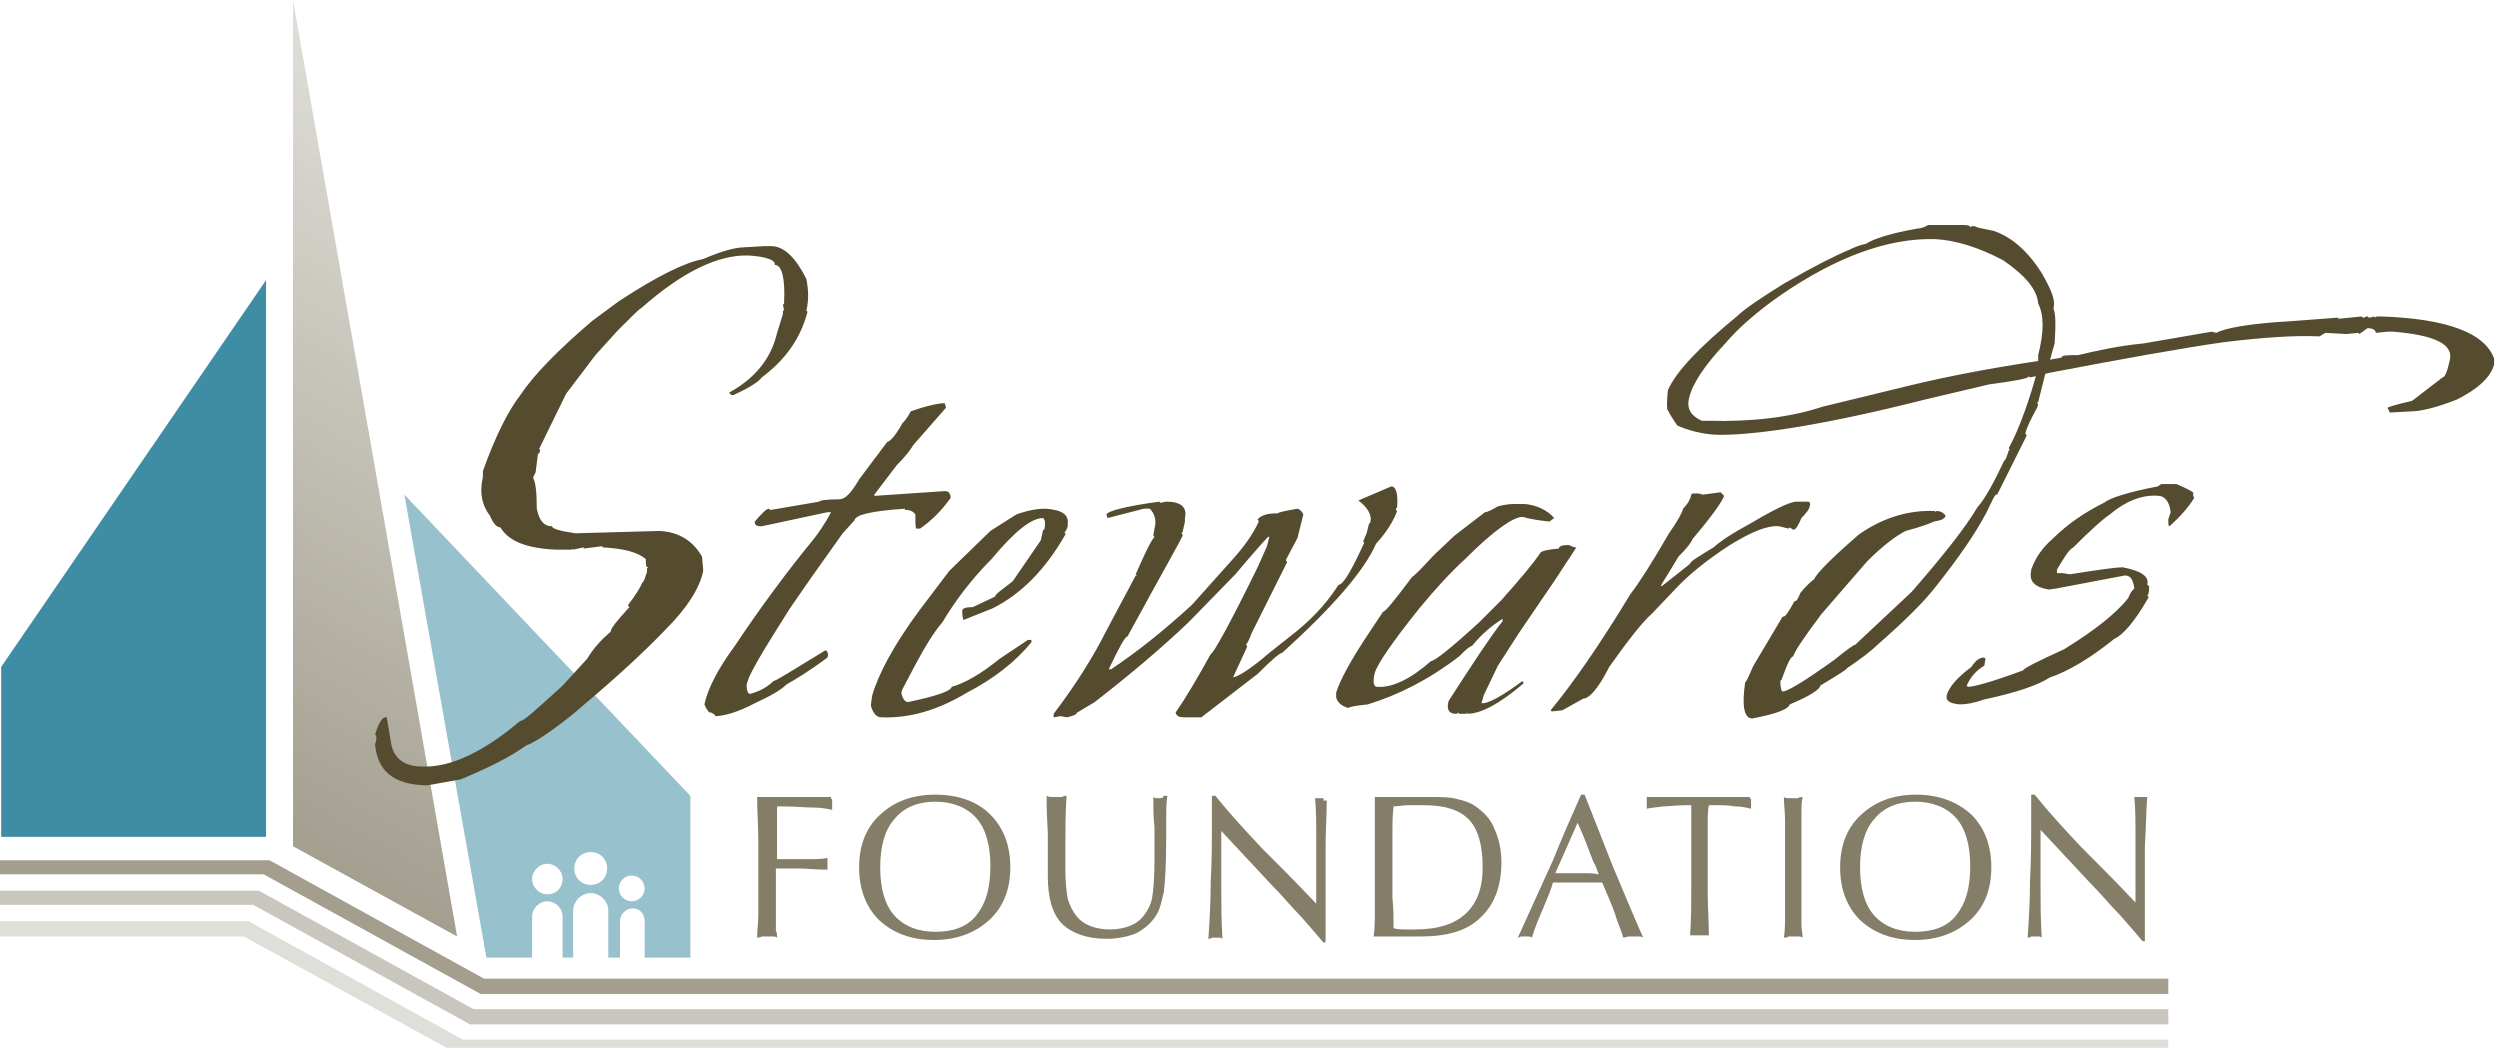 <?xml version="1.0" encoding="utf-8"?>
<!-- Generator: Adobe Illustrator 21.0.2, SVG Export Plug-In . SVG Version: 6.00 Build 0)  -->
<svg version="1.1" id="Layer_1" xmlns="http://www.w3.org/2000/svg" xmlns:xlink="http://www.w3.org/1999/xlink" x="0px" y="0px"
	 viewBox="0 0 213.3 89.4" style="enable-background:new 0 0 213.3 89.4;" xml:space="preserve">
<style type="text/css">
	.st0{fill:#3F8DA4;}
	.st1{fill:url(#SVGID_1_);}
	.st2{opacity:0.54;fill:#554C2F;}
	.st3{opacity:0.32;fill:#554C2F;}
	.st4{opacity:0.18;fill:#554C2F;}
	.st5{opacity:0.54;fill:#3F8DA4;}
	.st6{opacity:0.72;}
	.st7{fill:#554C2F;}
</style>
<g>
	<g>
		<path class="st0" d="M0.1,56.9v14.5h22.6V23.9L0.1,56.9z"/>
		<linearGradient id="SVGID_1_" gradientUnits="userSpaceOnUse" x1="47.275" y1="12.357" x2="16.648" y2="67.61">
			<stop  offset="0" style="stop-color:#554C2F;stop-opacity:0.18"/>
			<stop  offset="0.863" style="stop-color:#554C2F;stop-opacity:0.49"/>
			<stop  offset="1" style="stop-color:#554C2F;stop-opacity:0.54"/>
		</linearGradient>
		<path class="st1" d="M25,0v72.2l14,7.7L25,0L25,0z"/>
		<polygon class="st2" points="185,84.8 41,84.8 22.5,74.6 0,74.6 0,73.4 23,73.4 41.3,83.5 185,83.5 		"/>
		<polygon class="st3" points="185,87.4 40.1,87.4 21.6,77.2 0,77.2 0,76 22.1,76 40.4,86.1 185,86.1 		"/>
		<polygon class="st4" points="185,90 39.2,90 20.8,79.9 0,79.9 0,78.6 21.2,78.6 39.5,88.7 185,88.7 		"/>
		<path class="st5" d="M34.5,42.2l7,39.5l3.9,0v-3.5c0-0.7,0.6-1.3,1.3-1.3c0.7,0,1.3,0.6,1.3,1.3v3.5l0.9,0v-4
			c0-0.8,0.7-1.5,1.5-1.5c0.8,0,1.5,0.7,1.5,1.5v4l1,0v-3.1c0-0.6,0.5-1.1,1.1-1.1S55,78,55,78.6v3.1l3.9,0V67.9L34.5,42.2z
			 M46.7,76.3c-0.7,0-1.3-0.6-1.3-1.3c0-0.7,0.6-1.3,1.3-1.3c0.7,0,1.3,0.6,1.3,1.3C48,75.7,47.5,76.3,46.7,76.3z M50.4,75.5
			c-0.8,0-1.4-0.6-1.4-1.4c0-0.8,0.6-1.4,1.4-1.4c0.8,0,1.4,0.6,1.4,1.4C51.8,74.9,51.2,75.5,50.4,75.5z M53.9,76.9
			c-0.6,0-1.1-0.5-1.1-1.1c0-0.6,0.5-1.1,1.1-1.1s1.1,0.5,1.1,1.1C55,76.4,54.5,76.9,53.9,76.9z"/>
		<g class="st6">
			<path class="st7" d="M79.8,67.8c-2,0-3.5,0.6-4.7,1.7c-1.2,1.1-1.8,2.6-1.8,4.5c0,1.9,0.6,3.4,1.7,4.5c1.2,1.1,2.7,1.7,4.7,1.7
				c1.9,0,3.5-0.6,4.7-1.7c1.2-1.1,1.8-2.6,1.8-4.5c0-1.9-0.6-3.4-1.7-4.5C83.4,68.4,81.8,67.8,79.8,67.8z M83.3,78.1
				c-0.8,1-2,1.4-3.5,1.4c-1.5,0-2.7-0.5-3.5-1.4c-0.8-0.9-1.2-2.3-1.2-4.1c0-1.8,0.4-3.2,1.2-4.1c0.8-1,2-1.5,3.5-1.5
				c1.5,0,2.7,0.5,3.5,1.4c0.8,0.9,1.2,2.3,1.2,4.1C84.5,75.8,84.1,77.1,83.3,78.1z"/>
			<path class="st7" d="M99,68.1c-0.1,0-0.2,0-0.3,0c-0.1,0-0.2,0-0.3-0.1c0,0.9,0,1.7,0.1,2.6c0,0.9,0,1.9,0,2.8
				c0,1.5-0.1,2.6-0.2,3.2c-0.1,0.6-0.4,1.1-0.7,1.5c-0.3,0.4-0.7,0.7-1.2,0.9c-0.5,0.2-1.1,0.3-1.7,0.3c-0.6,0-1.2-0.1-1.7-0.3
				c-0.5-0.2-0.9-0.5-1.2-0.9c-0.3-0.4-0.5-0.8-0.7-1.4c-0.1-0.6-0.2-1.4-0.2-2.4c0-0.4,0-1.2,0-2.4c0-1.2,0-2.5,0.1-4
				c-0.1,0-0.2,0-0.4,0.1c-0.1,0-0.3,0-0.5,0c-0.1,0-0.3,0-0.4,0c-0.1,0-0.2,0-0.4-0.1c0,0.1,0,0.3,0,0.5c0,1.3,0.1,2.3,0.1,2.8
				c0,0.7,0,1.5,0,2.3c0,0.8,0,1.2,0,1.3c0,1.8,0.4,3.2,1.2,4c0.8,0.8,2.1,1.3,3.8,1.3c1,0,1.9-0.2,2.6-0.5c0.7-0.4,1.3-0.9,1.7-1.6
				c0.3-0.5,0.4-1.1,0.6-1.9c0.1-0.8,0.2-2.3,0.2-4.5v-0.5c0-0.3,0-0.7,0-1.3c0-0.6,0-1.2,0.1-1.9c-0.1,0-0.2,0-0.3,0
				C99.2,68.1,99.1,68.1,99,68.1z"/>
			<path class="st7" d="M70.9,68c-0.6,0-1.1,0-1.7,0c-0.6,0-1.3,0-2.2,0c-0.7,0-1.3,0-1.6,0c-0.3,0-0.6,0-0.8,0
				c0,1.3,0.1,2.5,0.1,3.8c0,1.3,0,2.5,0,3.8c0,0.9,0,1.7,0,2.4c0,0.7-0.1,1.4-0.1,2c0.1,0,0.2,0,0.4-0.1c0.1,0,0.3,0,0.4,0
				c0.2,0,0.3,0,0.5,0c0.1,0,0.3,0,0.4,0.1c0-0.2,0-0.4-0.1-0.6c0-0.2,0-0.7,0-1.3v-4h0.5c0.4,0,0.9,0,1.5,0c0.6,0,1.4,0.1,2.4,0.1
				c0-0.1,0-0.1,0-0.2c0-0.1,0-0.2,0-0.3c0-0.1,0-0.3,0-0.3c0-0.1,0-0.1,0-0.2c-0.5,0.1-0.9,0.1-1.4,0.1c-0.5,0-1,0-1.5,0h-1.4v-1.8
				c0-0.7,0-1.2,0-1.6c0-0.4,0-0.7,0-1.1h0.4c1.1,0,2,0.1,2.7,0.1c0.6,0,1.2,0.1,1.6,0.2c0-0.1,0-0.2,0-0.3c0-0.1,0-0.2,0-0.3
				c0-0.1,0-0.2,0-0.3C70.9,68.2,70.9,68.1,70.9,68z"/>
			<path class="st7" d="M112.8,68.1c-0.1,0-0.1,0-0.2,0c-0.1,0-0.2,0-0.4,0c0.1,1,0.1,2.2,0.1,3.4c0,1.3,0,2.6,0,4
				c0,0.2,0,0.7,0,1.3c0,0.1,0,0.2,0,0.3c-1.7-1.8-3.3-3.4-4.7-4.8c-1.4-1.5-2.7-2.9-3.9-4.4h-0.3v1.9c0,1.9,0,3.7-0.1,5.4
				c0,1.7-0.1,3.4-0.2,4.9c0.1,0,0.2,0,0.3-0.1c0.1,0,0.2,0,0.3,0c0.1,0,0.2,0,0.3,0c0.1,0,0.2,0,0.3,0.1c-0.1-1.7-0.1-3.1-0.1-4.2
				c0-1.1,0-2,0-2.7c0-0.3,0-0.8,0-1.3c0-0.5,0-0.9,0-1l4.2,4.5c1,1,1.8,2,2.6,2.8c0.7,0.8,1.4,1.6,1.9,2.2h0.2c0-1,0-1.7,0-2.3
				c0-0.6,0-1.1,0-1.6c0-1.4,0-2.8,0-4.2c0-1.4,0.1-2.7,0.1-4c-0.1,0-0.3,0-0.3,0C113,68.1,112.9,68.1,112.8,68.1z"/>
			<path class="st7" d="M149.3,68c-0.8,0-1.6,0-2.4,0c-0.8,0-1.5,0-2.3,0c-0.7,0-1.4,0-2.1,0c-0.7,0-1.4,0-2,0c0,0.1,0,0.2,0,0.3
				c0,0.1,0,0.2,0,0.2c0,0.1,0,0.1,0,0.2c0,0.1,0,0.2,0,0.3c0.4-0.1,0.8-0.1,1.4-0.2c0.5,0,1.2-0.1,1.9-0.1h0.5v2.9c0,1.3,0,2.6,0,4
				c0,1.4,0,2.8-0.1,4.2c0.2,0,0.3,0,0.4,0c0.1,0,0.3,0,0.4,0c0.1,0,0.3,0,0.4,0c0.1,0,0.3,0,0.4,0c0-1.3-0.1-2.5-0.1-3.7
				c0-1.2,0-2.4,0-3.5c0-0.9,0-1.6,0-2.2c0-0.6,0-1.2,0.1-1.7l0.5,0c0.7,0,1.2,0,1.7,0.1c0.5,0,1,0.1,1.4,0.2c0-0.1,0-0.1,0-0.2
				c0-0.1,0-0.2,0-0.3c0-0.2,0-0.3,0-0.3C149.3,68.1,149.3,68.1,149.3,68z"/>
			<path class="st7" d="M135.2,67.8h-0.3c-0.8,1.8-1.6,3.6-2.4,5.6c-0.9,2-1.9,4.2-3,6.6c0.1,0,0.2-0.1,0.3-0.1c0.1,0,0.2,0,0.3,0
				c0.1,0,0.2,0,0.3,0c0.1,0,0.2,0,0.3,0.1c0.3-1,0.7-1.9,1-2.6c0.3-0.7,0.6-1.4,0.8-2.1c0.2,0,0.5,0,0.8,0c0.3,0,0.7,0,1.3,0
				c0.6,0,1,0,1.3,0c0.3,0,0.6,0,0.8,0L137,76c0.3,0.7,0.6,1.4,0.8,2c0.2,0.7,0.5,1.3,0.7,2c0.2,0,0.3-0.1,0.5-0.1
				c0.1,0,0.3,0,0.4,0c0.1,0,0.3,0,0.4,0c0.1,0,0.3,0,0.4,0.1c-0.9-2-1.7-4-2.6-6.1C136.8,71.9,136,69.8,135.2,67.8z M135,74.5
				c-0.5,0-0.9,0-1,0c-0.2,0-0.5,0-0.8,0c-0.3,0-0.5,0-0.5,0l1.9-4.3c0.6,1.3,0.9,2.2,1.1,2.7c0.2,0.5,0.3,0.8,0.4,0.9l0.3,0.8
				C136,74.5,135.6,74.5,135,74.5z"/>
			<path class="st7" d="M153.7,69.4c0-0.5,0-1,0.1-1.4c-0.1,0-0.3,0-0.4,0.1c-0.1,0-0.3,0-0.4,0c-0.2,0-0.3,0-0.4,0
				c-0.1,0-0.3,0-0.4-0.1c0,0.6,0.1,1.3,0.1,2c0,0.8,0,2.1,0,4v1.5c0,1,0,1.9,0,2.6c0,0.7,0,1.3-0.1,1.9c0.1,0,0.3,0,0.4-0.1
				c0.1,0,0.3,0,0.4,0c0.1,0,0.3,0,0.4,0c0.1,0,0.3,0,0.4,0.1c0-0.3-0.1-0.7-0.1-1.1c0-0.4,0-1.1,0-2v-5.4
				C153.7,70.6,153.7,69.9,153.7,69.4z"/>
			<path class="st7" d="M125.9,68.8c-0.4-0.3-1-0.5-1.5-0.6C123.8,68,123,68,122,68c-0.5,0-1.2,0-1.9,0c-0.8,0-1.3,0-1.5,0
				c-0.2,0-0.4,0-0.6,0c-0.2,0-0.4,0-0.7,0c0,0.6,0,1.4,0,2.1c0,0.8,0,2.1,0,3.8c0,1.7,0,3,0,3.8c0,0.8,0,1.5-0.1,2.2
				c0.2,0,0.5,0,0.8,0c0.3,0,0.5,0,0.6,0c0.3,0,0.7,0,1.3,0c0.6,0,1,0,1.3,0c2.3,0,4-0.5,5.1-1.6c1.2-1.1,1.8-2.7,1.8-4.7
				c0-1.1-0.2-2-0.6-2.9C127.2,69.9,126.6,69.3,125.9,68.8z M125,78c-1,0.9-2.4,1.3-4.3,1.3c-0.3,0-0.5,0-0.8,0c-0.3,0-0.6,0-1-0.1
				c0-0.8,0-1.7-0.1-2.6c0-0.9,0-1.9,0-3c0-0.9,0-1.7,0-2.5c0-0.8,0-1.5,0.1-2.3c0.4,0,0.8-0.1,1.2-0.1c0.4,0,0.9,0,1.4,0
				c1.8,0,3,0.4,3.8,1.2c0.8,0.8,1.2,2.2,1.2,4.1C126.5,75.8,126,77.1,125,78z"/>
			<path class="st7" d="M183.2,68c-0.1,0-0.3,0-0.3,0c-0.1,0-0.2,0-0.2,0c-0.1,0-0.1,0-0.2,0c-0.1,0-0.2,0-0.4,0
				c0.1,1,0.1,2.2,0.1,3.4c0,1.3,0,2.6,0,4c0,0.2,0,0.7,0,1.3c0,0.1,0,0.2,0,0.3c-1.7-1.8-3.3-3.4-4.7-4.8c-1.4-1.5-2.7-2.9-3.9-4.4
				h-0.3v1.9c0,1.9,0,3.7-0.1,5.4c0,1.7-0.1,3.4-0.2,4.9c0.1,0,0.2,0,0.3-0.1c0.1,0,0.2,0,0.3,0c0.1,0,0.2,0,0.3,0
				c0.1,0,0.2,0,0.3,0.1c-0.1-1.7-0.1-3.1-0.1-4.2c0-1.1,0-2,0-2.7c0-0.3,0-0.8,0-1.3c0-0.5,0-0.9,0-1l4.2,4.5c1,1,1.8,2,2.6,2.8
				c0.7,0.8,1.4,1.6,1.9,2.2h0.2c0-1,0-1.7,0-2.3c0-0.6,0-1.1,0-1.6c0-1.4,0-2.8,0-4.2C183.1,70.7,183.1,69.3,183.2,68z"/>
			<path class="st7" d="M163.5,67.8c-2,0-3.5,0.6-4.7,1.7c-1.2,1.1-1.8,2.6-1.8,4.5c0,1.9,0.6,3.4,1.7,4.5c1.2,1.1,2.7,1.7,4.7,1.7
				c1.9,0,3.5-0.6,4.7-1.7c1.2-1.1,1.8-2.6,1.8-4.5c0-1.9-0.6-3.4-1.7-4.5C167,68.4,165.4,67.8,163.5,67.8z M166.9,78.1
				c-0.8,1-2,1.4-3.5,1.4c-1.5,0-2.7-0.5-3.5-1.4c-0.8-0.9-1.2-2.3-1.2-4.1c0-1.8,0.4-3.2,1.2-4.1c0.8-1,2-1.5,3.5-1.5
				c1.5,0,2.7,0.5,3.5,1.4c0.8,0.9,1.2,2.3,1.2,4.1C168.1,75.8,167.7,77.1,166.9,78.1z"/>
		</g>
		<g>
			<path class="st7" d="M68.8,26.5c0.2-0.8,0.2-1.7,0-2.7c-0.9-1.8-1.9-2.8-3-2.8l-0.6,0l-1.7,0.1c-0.7,0-1.9,0.3-3.5,1
				c-1.6,0.3-4,1.5-7.2,3.6l-2.3,1.7c-2.8,2.4-4.9,4.5-6.1,6.3c-1,1.3-2.1,3.4-3.2,6.5v0.5c-0.3,1.3-0.1,2.4,0.6,3.3
				c0.3,0.7,0.6,1,0.9,1c0.7,1.2,2.3,1.8,4.8,1.9l1.3,0l0.1-0.1l0,0.1l0.9-0.2l0,0.1l1.6-0.2l0,0.1c1.8,0.1,3,0.4,3.7,1
				c0,0.5,0,0.7,0.2,0.7l-0.1,0.1l0,0.3c-0.2,0.6-0.3,0.9-0.4,0.9c-0.1,0.3-0.5,1-1.2,1.9l0,0.1l0.1,0.1c-1,1.1-1.6,1.8-1.6,2.1
				c-0.7,0.6-1.4,1.3-2,2.3l-2.1,2.3c-2.2,2-3.4,3.1-3.6,3c-3.2,2.7-6,4-8.4,3.9c-1.4,0-2.3-0.6-2.6-1.8l-0.4-2.4l-0.1,0
				c-0.3,0-0.6,0.5-0.9,1.5c0.1,0,0.2,0.3,0,0.8c0.2,2.3,1.6,3.4,4.2,3.5l0.3,0l2.8-0.5c2.4-1,4.2-1.9,5.6-2.9
				c0.6-0.2,1.9-1,3.9-2.6c3.1-2.6,5.8-5,8-7.3c1.8-1.8,2.9-3.5,3.2-5l-0.1-1.2c-0.8-1.4-2-2.1-3.6-2.2l-7.2,0.2
				c-1.4-0.2-2-0.4-2-0.6c-0.7,0-1.1-0.5-1.3-1.5c0-1.4-0.1-2.2-0.3-2.6l0-0.1l0.2-0.4l0.2-1.6l0.1,0l0.1-0.3l-0.1-0.1l2.3-4.7
				l2.5-3.3l1.9-2.1c1.2-1.2,1.9-1.9,2-1.9c3.5-3.1,6.6-4.6,9.2-4.5c1.5,0.1,2.3,0.4,2.2,0.8c0.6,0,0.9,1.1,0.8,3.2l0,0.1l-0.1,0.1
				l0.1,0.5l-0.1,0l0,0.3l-0.5,1.6c-0.5,2.2-1.9,3.9-4.1,5.1l0.2,0.2l0.2,0c1.3-0.6,2.1-1.1,2.4-1.5c2-1.5,3.3-3.3,3.9-5.6
				L68.8,26.5z M78.1,43.9c0,0.8,0,1.2,0.1,1.2l0.3,0c1-0.7,1.8-1.5,2.6-2.6l0-0.2c-0.1-0.3-0.2-0.4-0.5-0.4l-5.9,0.4l-0.1,0l0-0.1
				l1.9-2.5c0.9-0.9,1.3-1.5,1.4-1.7l2.8-3.2l0-0.1l-0.1-0.3c-0.5,0-1.5,0.2-2.9,0.7c-0.3,0.6-0.6,0.9-0.7,1
				c-0.6,1.1-1.1,1.6-1.3,1.6l-2.4,3.2c-0.7,1.2-1.2,1.7-1.7,1.7c-1.1,0-1.7,0.1-1.7,0.2l-4.1,0.7l-0.1,0l-0.1-0.1
				c-0.2,0-0.6,0.4-1.2,1.1l0,0.1c0,0.2,0.2,0.3,0.5,0.3l0.1,0l5.6-1.2l0.3,0c-0.1,0.2-0.5,1-1.4,2.2c-2.3,2.8-4.6,5.9-6.8,9.2
				c-1.4,1.9-2.3,3.6-2.6,5c0.2,0.5,0.4,0.7,0.5,0.7l0.1,0L61,61l0,0.1c0.7,0,1.9-0.3,3.4-1.1c1.3-0.6,2.2-1.1,2.7-1.6
				c0.7-0.4,1.9-1.1,3.5-2.3c0.1-0.3,0-0.5-0.1-0.6l-0.1,0c-2.8,1.7-4.2,2.6-4.4,2.6c-0.5,0.5-1.2,0.9-2,1.1c-0.2,0-0.3-0.3-0.3-0.8
				l0.2-0.6c0.6-1.3,1.8-3.2,3.5-5.9l1.8-2.6l2.7-3.8l1-1.1c0.1-0.5,1.5-0.8,4.3-1l0,0.1C77.6,43.5,77.9,43.6,78.1,43.9z M89.2,43.4
				c-0.6,0-1.4,0.1-2.5,0.5l-2.2,1.4L81,48.7L78.5,52c-2.3,3.1-3.6,5.6-4.1,7.4l-0.1,0.8c0.2,0.7,0.5,1,0.9,1
				c2.4,0.1,4.8-0.6,7.3-2.1c2.3-1.2,4.1-2.6,5.5-4.3l0-0.2l-0.3,0l-2.4,1.6c-1.6,1.3-3,2.1-4.1,2.4c-0.1,0.4-1.4,0.8-3.7,1.3
				c-0.3,0-0.5-0.3-0.6-0.8l0.1-0.3l1-1.9c0.9-1.7,1.7-3,2.4-3.8c1.2-2,2.6-3.8,4.2-5.4c2-2.4,3.4-3.5,4.4-3.5
				c0.2,0.2,0.2,0.5,0.1,1L89,45.2l-0.2,0.9l-2.4,3.5c-0.9,0.7-1.5,1.1-1.5,1.3l-1.9,0.9c-0.6,0-0.9,0.1-0.9,0.3l0,0.1
				c0,0.2,0,0.4,0.1,0.7l2.5-1c2.4-1.2,4.5-3.3,6.2-6.3l0-0.1l-0.1-0.1c0.1,0,0.2-0.2,0.3-0.5l0-0.2C91.2,43.9,90.6,43.5,89.2,43.4z
				 M119.2,43.6l-0.1-0.1l0-0.1l0.1-0.1c0.1-1.2-0.1-1.8-0.5-1.8l-2.8,1.2c0.8,0.6,1.2,1.3,1,1.9l-0.1,0.1l-0.2,0.8l-0.3,0.7
				l0.1,0.1c-1.1,2.4-1.8,3.6-2.2,3.6c-0.7,1.1-1.8,2.5-3.5,3.9l-2.4,1.9c-1.5,1.3-2.6,2-3.1,2.1l1.2-2.6l0-0.1l-0.1-0.1
				c0.2-0.2,0.3-0.5,0.5-1l3-6l0-0.1l-0.1-0.1l1-1.9l0.5-2c-0.1-0.2-0.2-0.4-0.5-0.5c-1.1,0.2-1.6,0.3-1.7,0.4
				c-0.8,0-1.3,0.1-1.7,0.5l0.1,0.2c-0.5,1.1-1.3,2.2-2.3,3.3l-3.4,3.8c-2.5,2.3-4.8,4.1-6.9,5.5l-0.2,0c0.9-1.9,1.4-2.8,1.6-2.8
				c3-5.5,4.6-8.3,4.7-8.6l0-0.1l-0.1-0.1l0.1-0.1l0.2-0.9l0-0.3c0.2-0.9-0.3-1.4-1.6-1.4l-0.5,0.1l-0.1-0.1
				c-2.9,0.4-4.4,0.8-4.5,1.1l0.1,0.3l3.1-0.8l0.5,0c0.4,0.4,0.6,1,0.4,1.7l-0.1,0.6l0.1,0.1c-0.4,0.5-0.9,1.6-1.6,3.2l0.1,0.1
				l-0.1,0l-2.5,4.7c-1.1,2.2-2.6,4.6-4.5,7.1l0,0.3l0.6-0.1l0.5,0.1c0.5-0.1,0.8-0.2,0.9-0.4l1.5-0.9c3.1-2.4,5.8-4.7,8-6.8l4-4.1
				c1.6-1.9,2.5-2.9,2.8-3.2l0.1,0l-0.2,0.8l-0.8,1.8c-2.4,4.9-3.8,7.4-4,7.4c-1.1,2-2.1,3.7-3,5c0.1,0.3,0.3,0.4,0.7,0.4l1.5,0
				l4.8-3.7c1.2-1.2,1.9-1.8,2.1-1.8c4.3-3.9,7-7,8-9.3C118.4,45.3,118.9,44.4,119.2,43.6z M133.8,46.5c-0.5,0-0.8,0.1-0.8,0.3
				c-1,0.1-1.5,0.2-1.6,0.4c-0.6,0.9-1.7,2.2-3.3,4l-1.9,1.9c-2.4,2.2-3.8,3.3-4.1,3.3c-1.7,1.5-3.3,2.3-4.6,2.2
				c-0.3,0-0.4-0.4-0.2-1.2c0.2-0.7,1.4-2.5,3.8-5.5c1.4-1.7,2.7-3.1,3.9-4.2c2.4-2.4,4.1-3.6,4.9-3.6c0.7,0.2,1.4,0.3,2.3,0.4
				l0.4-0.3c-0.6-0.7-1.5-1.1-2.5-1.2l-0.9,0c-0.5,0-1,0.1-1.4,0.2c-0.5,0.3-0.9,0.5-1.1,0.5l-2.6,2l-1.8,1.7
				c-1.1,1.2-1.7,1.8-1.8,1.8c-1.5,2-2.3,3-2.5,3l-1.2,1.8c-1.6,2.4-2.5,4.1-2.8,5.1v0.4c0.1,0.4,0.4,0.7,1,0.9
				c0.2-0.1,0.7-0.2,1.7-0.3c2.6-0.8,5.2-2.1,7.8-4.1c0.5-0.5,0.8-0.8,1.1-0.9c0.9-1.1,1.8-1.8,2.6-2.3l0,0.2
				c-1.1,1.4-2.6,3.7-4.6,6.8c-0.2,0.7,0,1.1,0.6,1.1l0.1,0l0.1-0.1l0.1,0.1l0.6,0l0.1-0.1l0,0.1c1.1,0,2.7-0.8,4.8-2.6l-0.1-0.2
				c-1.6,1.2-2.7,1.8-3.3,1.9l-0.2,0l0.2-0.7l1.2-2.5l1.8-2.8l3-4.4l1.9-2.9C134.1,46.7,134,46.5,133.8,46.5z M152.6,45.1l0.1-0.1
				l0.3,0.2c0.2,0,0.4-0.3,0.7-1c0.4-0.4,0.7-0.8,0.7-1c0.1-0.3,0-0.4-0.2-0.4l-0.9,0c-0.6,0-2,0.7-4.2,2c-1.1,0.6-2.1,1.2-2.9,1.9
				c-1.3,0.8-2,1.2-2,1.4l-2.4,1.9l-0.1,0l0.1-0.2l0.8-1.3l0.6-1c0.7-0.7,1.1-1.2,1.2-1.5c1.7-2,2.6-3.3,2.7-3.7l-0.3-0.3l-1.5,0.2
				l-0.4-0.1l-0.5,0l-0.1,0.1c-0.1,0.5-0.4,0.9-0.7,1.2c-0.1,0.4-0.5,1.1-1.2,2.1c-1.5,2.6-2.6,4.3-3.3,5.2
				c-2.6,4.3-4.9,7.6-6.8,9.9l0.1,0.1l0.9-0.1l1.8-1c0.5,0,1.3-0.9,2.2-2.7c1.7-2.4,2.9-3.9,3.6-4.5l2-2.1c1.1-1.2,2.7-2.5,4.7-3.8
				c1.8-1.1,3.2-1.7,4.2-1.6L152.6,45.1z M212.8,30.6c-0.8-2.2-4-3.4-9.6-3.6l-0.4,0l-0.2,0.1l0-0.1l-0.4,0.1l-0.1,0l-0.1-0.1
				l-0.1,0l-0.2,0.1l-0.1,0l-0.1-0.1l-2,0.2l0-0.1l-4,0.3c-3.6,0.2-5.7,0.6-6.4,1l-0.4-0.1l-5.8,1c-2.1,0.2-3.9,0.6-5.6,1
				c-0.9,0-1.4,0-1.4,0.2c-0.3,0.1-0.7,0.1-1,0.2c0.1-0.2,0.1-0.4,0.2-0.7l0.2-0.7c0.1-1.5,0.1-2.5-0.1-3c0.2-0.7-0.2-1.6-1-3
				c-1.2-1.9-2.6-3.1-4.1-3.6c-1-0.2-1.5-0.3-1.6-0.4l-0.3,0l-0.1,0.1c0-0.1-0.1-0.2-0.5-0.2l-3.1,0c-0.3,0.2-0.7,0.3-0.9,0.3
				c-2.3,0.4-3.8,0.9-4.4,1.3c-0.5,0.1-1,0.3-1.4,0.5c-1.2,0.5-3,1.4-5.6,2.9c-2.1,1.3-3.4,2.2-3.9,2.7c-3.3,2.7-5.3,4.8-6,6.4
				c-0.1,1.1-0.1,1.7,0,1.7c0.2,0.4,0.4,0.7,0.6,1v0l0.2,0.3c0,0,1.6,0.8,3.7,0.8c3.3,0,9.1-0.9,17.4-3l5.5-1.3
				c2.2-0.3,3.4-0.5,3.4-0.7l0.1,0.1l0.5-0.1c-0.5,1.8-1.4,4.5-2.3,6.1l0,0.1l0.1,0.1l-0.1,0c-0.2,0.6-0.3,0.9-0.4,0.9
				c-0.9,1.9-1.6,3.2-2.3,4c-1,1.7-2.9,4.1-5.6,7.2l-4.8,4.5c-0.1,0-0.7,0.4-1.8,1.3c-2.5,1.8-4,2.7-4.4,2.7c-0.1,0-0.2-0.3-0.2-0.9
				l0.1-0.1c0.5-1.4,0.8-2,1-2c0.1-0.4,0.9-1.6,2.4-3.6l3.9-4.5c1.4-1.4,2.5-2.2,3.3-2.6c1.5-0.4,2.2-0.7,2.4-0.8
				c0.6-0.1,0.9-0.2,1-0.5c-0.2-0.3-0.5-0.4-0.8-0.4l-0.1,0.1l0-0.1c-2.3-0.1-4.5,0.6-6.5,2c-2.3,2-3.6,3.3-3.8,3.8
				c-0.4,0.3-0.8,0.7-1.2,1.2c-0.2,0.5-0.3,0.7-0.5,0.7c-0.5,0.9-0.8,1.4-1,1.3l-2.5,4.2c-0.4,0.9-0.6,1.4-0.7,1.4
				c-0.3,2-0.1,3.1,0.6,3.1c2.1-0.4,3.1-0.8,3.2-1.2c1.7-0.7,2.6-1.3,2.6-1.6c1.5-0.9,2.3-1.4,2.3-1.5c1.2-0.8,2.1-1.5,2.6-2
				c2.3-2,4-3.7,5-5c1.9-2.4,3.3-4.4,4.3-6.3c0.5-1,0.7-1.6,0.9-1.5l2.5-5l0-0.1l-0.1-0.1c0.1-0.5,0.5-1.3,1-2.2l0.1-0.3l-0.1-0.1
				l0.1-0.1l0.6-2.4l0.4-0.1c6.3-1.2,11.3-2.1,14.8-2.6c3.3-0.4,6-0.6,8.2-0.5l0.5-0.3l1.8,0.1l1-0.1l0.1,0.1L202,28
				c0.5,0,0.7,0.2,0.7,0.4l1-0.1l0.5,0c3.6,0.3,5.2,1.1,4.8,2.5c-0.2,0.9-0.4,1.4-0.6,1.4l-2.6,2c-1.3,0.3-2,0.5-2.1,0.6l0.2,0.4
				l1.8-0.1c0.8,0,2.1-0.3,3.9-1c1.8-0.9,2.9-1.9,3.2-3L212.8,30.6z M173.9,30.8c-4,0.6-7.7,1.3-11,2.1l-7.4,1.8
				c-2.7,0.9-6,1.3-9.7,1.2l-0.6,0c-0.9-0.4-1.3-1-1.1-1.9c0.3-1.3,1.4-2.9,3.1-4.7c1.1-1.3,2.7-2.7,4.7-4.1
				c4.8-3.3,9.2-4.9,13.2-4.8c1.8,0.1,3.7,0.7,5.8,1.8c1.9,1.3,2.9,2.5,3,3.7c0.5,1,0.5,2.4,0,4.4L173.9,30.8z M185.7,41.3l-1.3,0
				l-0.3,0.2c-2.6,0.5-4.1,1-4.6,1.4c-1.6,0.8-3.1,1.8-4.4,3.1c-0.8,0.7-1.4,1.5-1.8,2.6l0,0.1c-0.2,0.9,0.3,1.4,1.5,1.6l0.7-0.1
				l5.8-1.1c0.5,0,0.7,0.4,0.8,1.1c-0.3,0.3-0.4,0.5-0.5,0.8c-1,1.3-2.9,2.8-5.5,4.4c-2.2,1-3.4,1.6-3.5,1.8c-2.7,1-4.2,1.4-4.7,1.4
				l-0.1-0.1c0.3-0.7,0.8-1.3,1.5-1.7l0.1-0.6l-0.1-0.1c-0.4,0-0.7,0.2-1.1,0.8c-1.2,0.9-1.9,1.7-2.1,2.4c-0.1,0.5,0.2,0.7,1.1,0.8
				c0.5,0,1.2-0.1,2-0.4c2.8-0.6,4.6-1.2,5.7-1.9c1.5-0.5,3.4-1.6,5.5-3.3c0.7-0.3,1.7-1.4,2.9-3.5l0-0.1l-0.1-0.1l0.1-0.1
				c0.1-0.5,0.1-0.8-0.1-0.8c0.2-0.7-0.5-1.2-2.1-1.5c-0.5,0-2,0.2-4.5,0.6l-0.6-0.1l-0.5,0l0-0.3c0.6-1,1-1.7,1.4-1.9
				c1.5-1.5,2.5-2.4,3.1-2.8c1.3-1.1,2.7-1.7,4.1-1.6c0.6,0,1,0.5,1.1,1.4l-0.2,0.6c0,0.4,0,0.6,0.1,0.6c0.9-0.8,1.6-1.6,2.1-2.4
				l-0.1-0.3C187.3,42,186.8,41.8,185.7,41.3z"/>
		</g>
	</g>
</g>
</svg>

